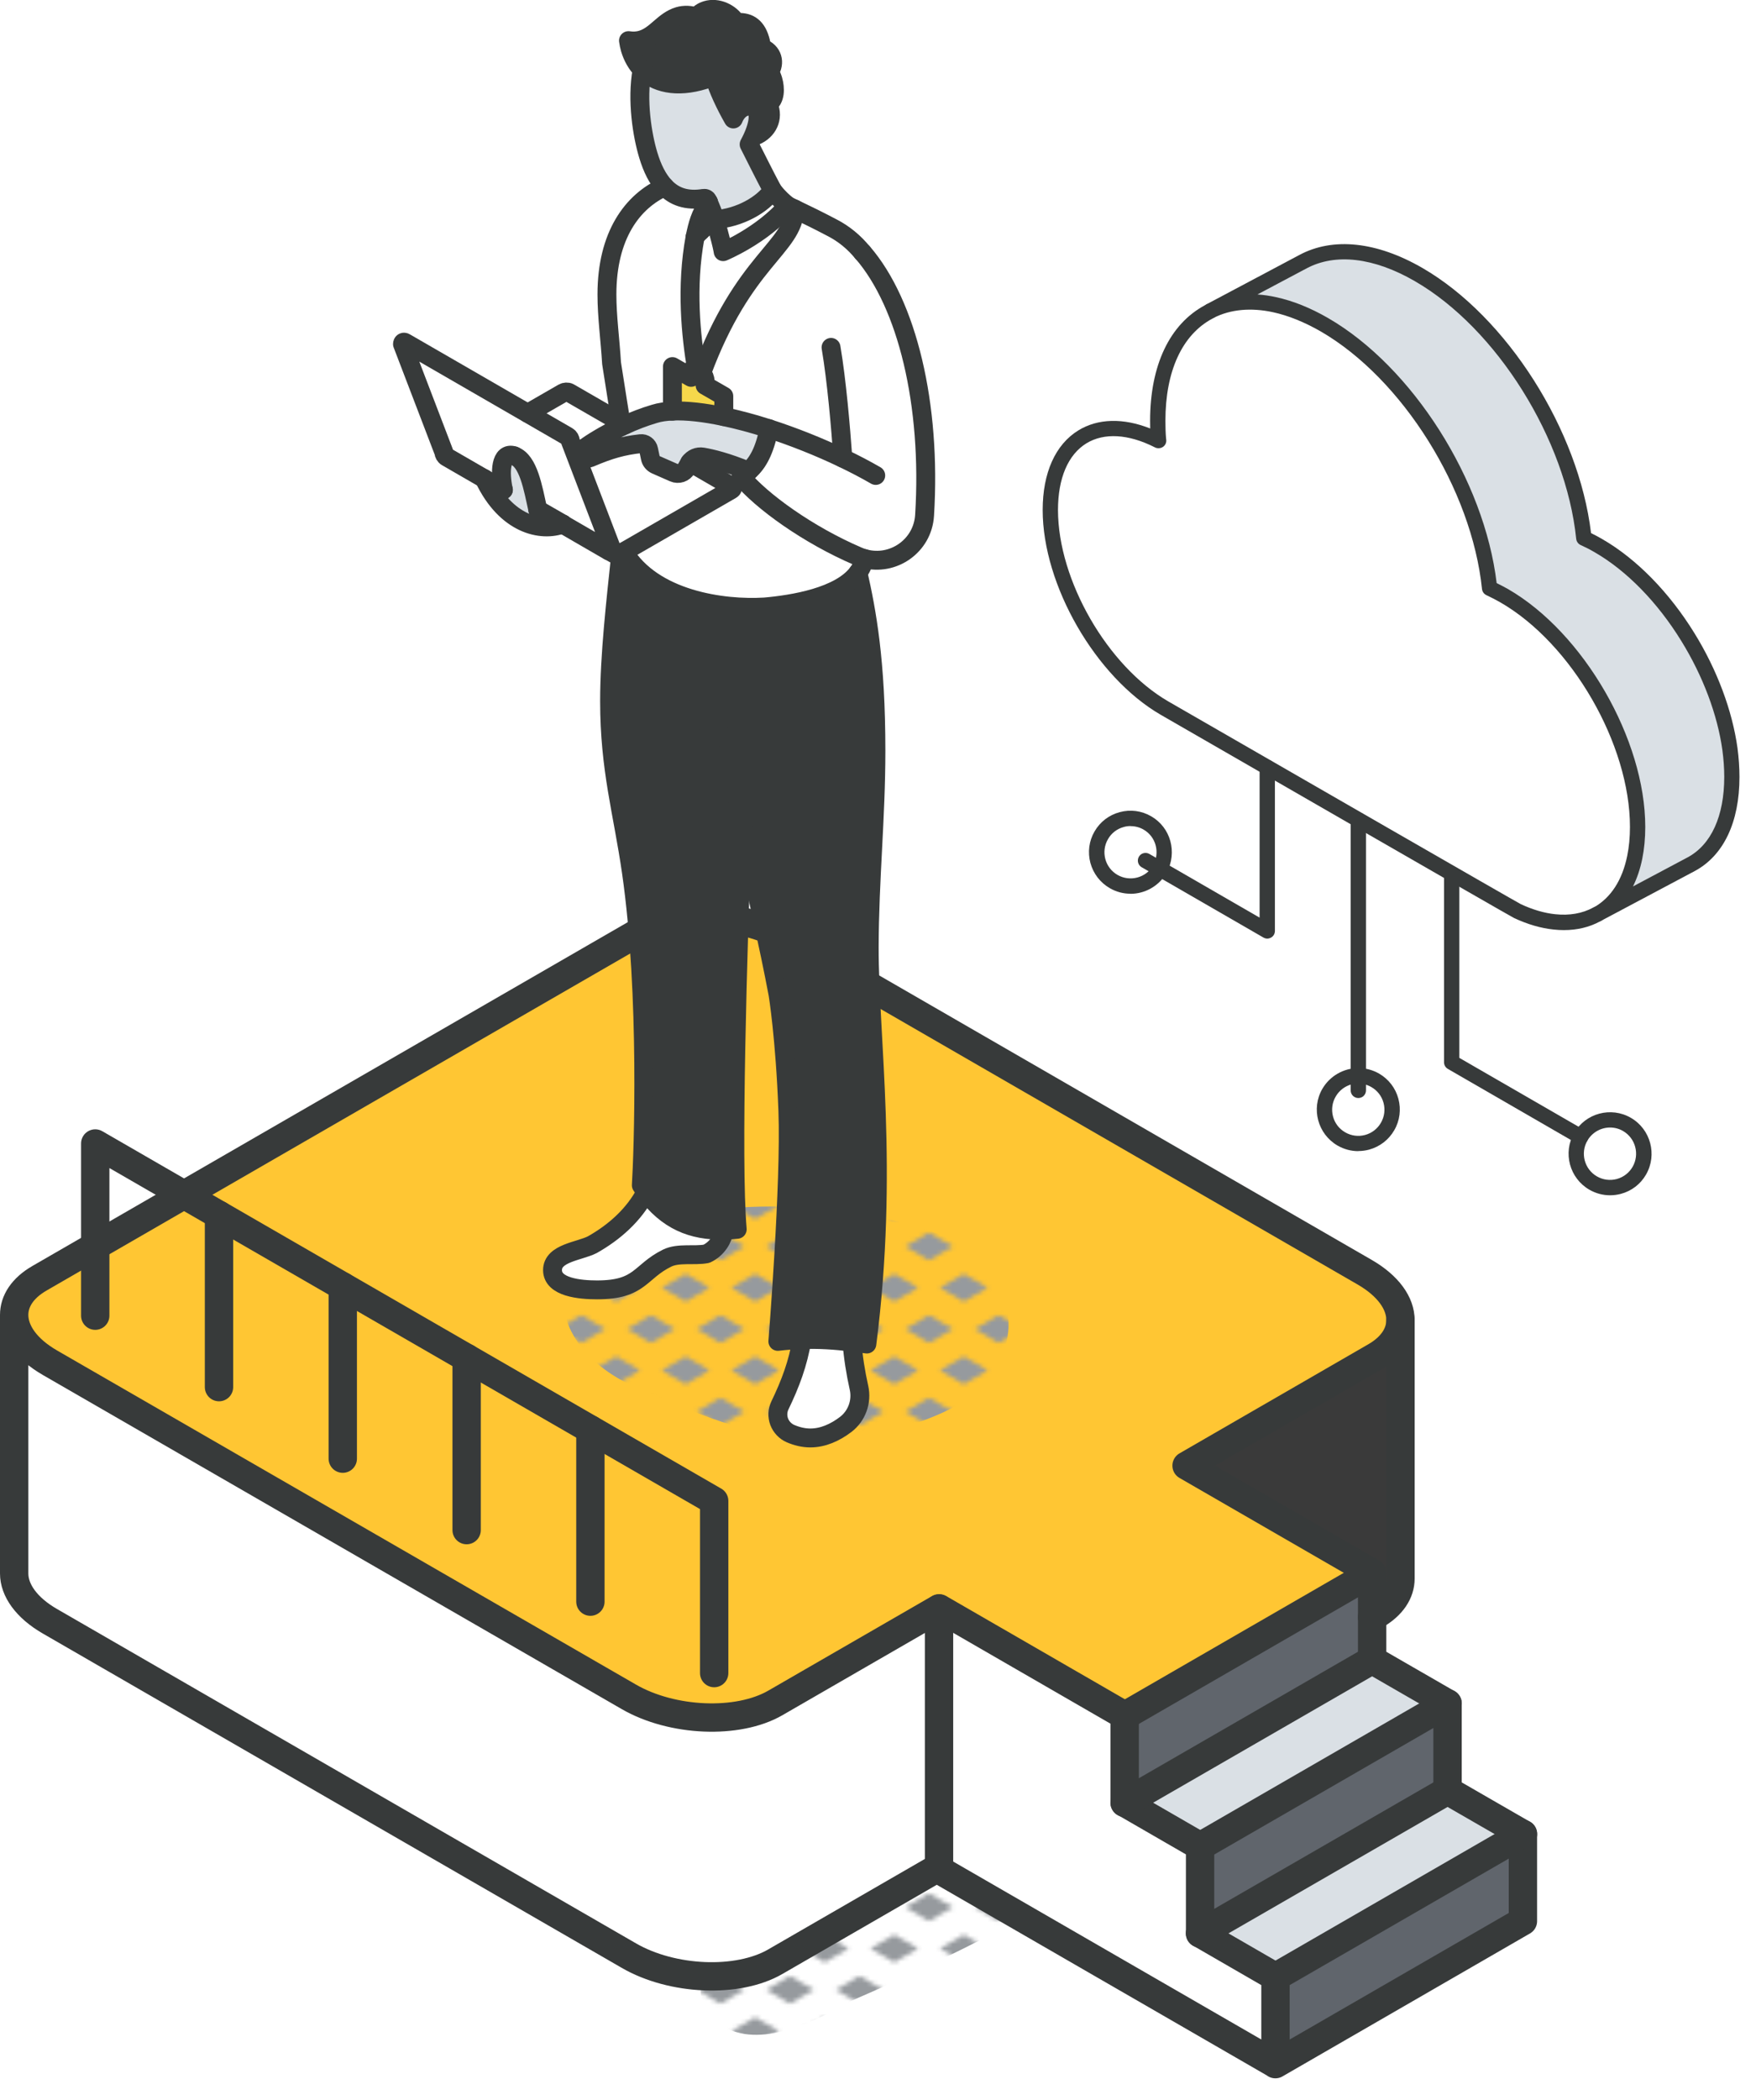 <?xml version="1.0" encoding="UTF-8"?>
<svg id="Layer_1" data-name="Layer 1" xmlns="http://www.w3.org/2000/svg" xmlns:xlink="http://www.w3.org/1999/xlink" viewBox="0 0 185.86 222.2">
  <defs>
    <style>
      .cls-1 {
        fill: #373a3a;
      }

      .cls-2 {
        fill: #f6d84b;
      }

      .cls-3 {
        fill: url(#New_Pattern_Swatch_2-2);
      }

      .cls-4 {
        stroke-width: 3px;
      }

      .cls-4, .cls-5, .cls-6 {
        fill: none;
      }

      .cls-4, .cls-6 {
        stroke: #373a3a;
        stroke-linecap: round;
        stroke-linejoin: round;
      }

      .cls-7 {
        fill: #969a9e;
      }

      .cls-8 {
        fill: #fff;
      }

      .cls-9 {
        fill: #60656c;
      }

      .cls-6 {
        stroke-width: 2px;
      }

      .cls-10 {
        fill: #373a3a;
      }

      .cls-11 {
        fill: #ffc633;
      }

      .cls-12 {
        fill: #3a3a3a;
      }

      .cls-13 {
        fill: #dae0e5;
      }

      .cls-14 {
        clip-path: url(#clippath);
      }

      .cls-15 {
        fill: url(#New_Pattern_Swatch_2);
      }
    </style>
    <clipPath id="clippath">
      <rect id="SVGID" class="cls-5" x="0" y="0" width="16" height="19"/>
    </clipPath>
    <pattern id="New_Pattern_Swatch_2" data-name="New Pattern Swatch 2" x="0" y="0" width="16" height="19" patternTransform="translate(-5561.49 -4404.15) scale(.46)" patternUnits="userSpaceOnUse" viewBox="0 0 16 19">
      <g>
        <rect class="cls-5" x="0" y="0" width="16" height="19"/>
        <g class="cls-14">
          <polygon class="cls-7" points="16 22.18 10.5 19 16 15.82 21.5 19 16 22.18"/>
          <polygon class="cls-7" points="0 22.18 -5.5 19 0 15.82 5.5 19 0 22.18"/>
          <polygon class="cls-7" points="8 12.68 2.5 9.5 8 6.32 13.5 9.5 8 12.68"/>
          <polygon class="cls-7" points="16 3.18 10.5 0 16 -3.18 21.5 0 16 3.18"/>
          <polygon class="cls-7" points="0 3.18 -5.5 0 0 -3.18 5.5 0 0 3.18"/>
        </g>
      </g>
    </pattern>
    <pattern id="New_Pattern_Swatch_2-2" data-name="New Pattern Swatch 2" patternTransform="translate(-6946.54 -6391.98) scale(.21)" xlink:href="#New_Pattern_Swatch_2"/>
  </defs>
  <path class="cls-15" d="M107.97,193.99c-.8.22-1.55.46-2.29.72-1.1-2.52-4.43-4.09-7.24-2.58-3.97,2.12-7.09,6.04-10.7,8.73-1.79,1.33-3.69,2.48-5.61,3.6-1.95,1.14-4.19,1.75-6.09,2.91-2.67,1.64-2.35,5.05,0,6.75,3.85,2.78,9.64.17,13.83-2.3,2.96-1.27,5.9-2.58,8.79-4,2.25-1.11,4.51-2.2,6.72-3.38,2.37-1.26,4.19-2.56,6.17-4.31,2.82-2.5-.17-7.06-3.57-6.14Z"/>
  <path class="cls-3" d="M183.3,194.21c-6.41-4.91-13.04-9.5-19.88-13.76-.13-.18-3.77-4.91-5.42-7.14,1.57-1.29,3.03-2.7,4.17-4.24,2.84-3.83,1.58-8.86-1.86-11.84-3.4-2.94-7.7-4.48-11.88-5.96-5.13-1.82-8.08,5.01-4.96,8.52,1.13,1.27,2.31,2.53,3.41,3.83-.01,0-.03.02-.03.02-2.81,1.71-7.58,2.53-9.11,5.58-.82,1.63-.77,3.79.66,5.1.37.34.78.63,1.21.86-.47.62-.81,1.3-.95,2.06-.26,1.33.17,2.73,1.4,3.44,1.58.92,3.36.89,5.13.41.27.71.73,1.4,1.42,2.03,5.13,4.62,7.86,10.94,8.2,17.73-.02.54-.01,1.08.04,1.64.16,1.68.88,3.22,2.05,4.26-.24.14-.49.29-.73.43-3.05,1.77-6.19,3.6-9.57,4.64-3.71,1.15-7.13.41-10.88.84-3.08.35-4.93,3.78-2.59,6.26,3.2,3.39,8.32,3.62,12.69,3.1,4.6-.55,8.97-2.09,13.05-4.26,8.32-4.43,16.32-9.55,24.43-14.34,3.75-2.22,3.07-6.83,0-9.18ZM168.86,199.64c-.13-1.28-.55-2.48-1.2-3.58,1.12.76,2.24,1.52,3.34,2.29l-2.15,1.29Z"/>
  <g>
    <g>
      <polygon class="cls-9" points="161.2 194.07 161.2 203.29 134.99 218.42 134.99 209.2 161.2 194.07"/>
      <polygon class="cls-13" points="161.2 194.07 134.99 209.2 127.01 204.59 153.22 189.47 161.2 194.07"/>
      <polygon class="cls-9" points="153.22 180.25 153.22 189.47 127.01 204.59 127.01 195.38 153.22 180.25"/>
      <polygon class="cls-13" points="153.22 180.25 127.01 195.38 119.03 190.77 145.23 175.65 153.22 180.25"/>
      <path class="cls-12" d="M148.23,139.68v27.36c0,1.46-.88,2.85-2.68,3.88l-.32.19v-4.68l-19.64-11.34,19.96-11.53c1.8-1.04,2.68-2.43,2.68-3.88Z"/>
      <path class="cls-11" d="M148.23,139.68c0,1.46-.88,2.85-2.68,3.88l-19.96,11.53,19.64,11.34-26.2,15.13-19.64-11.34-17.34,10.01c-3.97,2.29-10.91,2-15.49-.64L5.29,144.2c-2.51-1.45-3.79-3.3-3.79-5.06,0-1.46.88-2.84,2.68-3.88l63.5-36.66c3.97-2.29,10.9-2,15.49.64l61.27,35.38c2.51,1.45,3.79,3.3,3.79,5.06Z"/>
      <polygon class="cls-9" points="145.23 171.11 145.23 175.65 119.03 190.77 119.03 181.56 145.23 166.43 145.23 171.11"/>
      <polygon class="cls-8" points="134.99 209.2 134.99 218.42 99.33 197.83 99.39 197.72 99.39 170.21 119.03 181.56 119.03 190.77 127.01 195.38 127.01 204.59 134.99 209.2"/>
      <path class="cls-8" d="M99.39,170.21v27.5l-.06.11-.19-.11-17.09,9.87c-3.97,2.3-10.91,2.01-15.49-.64L5.29,171.57c-2.51-1.45-3.79-3.3-3.79-5.06v-27.36c0,1.76,1.29,3.61,3.79,5.06l61.28,35.38c4.58,2.64,11.52,2.93,15.49.64l17.34-10.01Z"/>
    </g>
    <g>
      <path class="cls-4" d="M1.5,139.14v27.36c0,1.76,1.29,3.62,3.79,5.06l61.28,35.38c4.58,2.65,11.52,2.94,15.49.64l17.09-9.87,35.85,20.7v-9.22l-7.98-4.61v-9.22l-7.98-4.61v-9.22l-19.64-11.34-17.34,10.01c-3.97,2.29-10.91,2-15.49-.64L5.29,144.2c-2.51-1.45-3.79-3.3-3.79-5.06,0-1.46.88-2.84,2.68-3.88l63.5-36.66c3.97-2.29,10.9-2,15.49.64l61.27,35.38c2.51,1.45,3.79,3.3,3.79,5.06,0,1.46-.88,2.85-2.68,3.88l-19.96,11.53,19.64,11.34v9.22l7.98,4.6v9.22l7.98,4.6v9.22l-26.2,15.13"/>
      <path class="cls-4" d="M148.23,139.68v27.36c0,1.46-.88,2.85-2.68,3.88l-.32.19"/>
      <line class="cls-4" x1="119.03" y1="181.56" x2="145.23" y2="166.43"/>
      <line class="cls-4" x1="127.01" y1="195.38" x2="153.22" y2="180.25"/>
      <line class="cls-4" x1="134.99" y1="209.2" x2="161.2" y2="194.07"/>
      <line class="cls-4" x1="127.01" y1="204.59" x2="153.22" y2="189.47"/>
      <line class="cls-4" x1="119.03" y1="190.77" x2="145.23" y2="175.65"/>
      <line class="cls-4" x1="99.39" y1="170.21" x2="99.39" y2="197.72"/>
    </g>
  </g>
  <g>
    <polyline class="cls-4" points="10.08 139.22 10.08 121 75.59 158.82 75.59 177.04"/>
    <line class="cls-4" x1="23.18" y1="128.56" x2="23.18" y2="146.78"/>
    <line class="cls-4" x1="36.28" y1="136.13" x2="36.28" y2="154.35"/>
    <line class="cls-4" x1="49.39" y1="143.69" x2="49.39" y2="161.91"/>
    <line class="cls-4" x1="62.49" y1="151.26" x2="62.49" y2="169.48"/>
  </g>
  <path class="cls-15" d="M105.81,136.21c-2.46-5.02-8.26-6.53-13.32-7.48-5.3-1-10.73-1.35-16.1-.8-2.6.27-5.29.49-7.39,2.16-.52-.02-1.04.03-1.55.13-1.27-.12-2.54,0-3.78.63-2.08,1.08-3.58,3.02-3.95,5.35-.79,5.07,3.53,8.93,7.76,10.66.2.08.4.14.61.18.57.27,1.14.53,1.69.78,4.97,2.24,9.97,4.1,15.47,4.4,5.16.28,10.92-.88,15.54-3.23,4.75-2.41,7.52-7.69,5.02-12.78Z"/>
  <g>
    <g>
      <path class="cls-8" d="M81.37,45.37c-1.64-.53-3.25-.96-4.77-1.28v-2.16l-1.98-1.14v-.45c0-.29-.14-.63-.36-.88,4.44-12,9.67-13.19,9.86-17.32,1.33.64,2.64,1.28,3.93,1.96,1.27.65,2.36,1.56,3.24,2.64,0,0,.01.01.02.02,4.69,5.43,7.27,16.04,6.54,27.79-.2,3.25-3.34,5.4-6.36,4.58-.23-.06-.46-.14-.68-.24-5.26-2.25-10.26-5.84-12.39-8.44.29-.18.57-.37.83-.6.94-.83,1.66-2.1,2.13-4.47Z"/>
      <path class="cls-1" d="M78.57,87.22c-.48,13.08-1.17,35.63-.54,42.86-.48.05-.94.08-1.39.09-3.41.08-6.03-1.03-8.27-4.04-.17-.23-.33-.46-.49-.71.22-3.29.82-20.22-1.05-33.15-.92-6.38-2.31-10.86-2.31-18.08,0-4.87.67-10.6,1.19-15.62l.32-.19c3.06,5.11,10.51,6.12,14.9,5.85,3-.27,8-1.07,9.88-3.62.92,4.08,1.9,9.27,1.9,18.84,0,7.1-.69,13.53-.71,20.77-.02,9.62,2.11,23.59-.25,42-.55-.07-1.07-.14-1.57-.2-1.83-.22-3.46-.34-5.31-.27-.79.02-1.63.08-2.54.19,0,0,1.35-16.67,1.06-24.41-.29-7.74-1.04-12.31-1.04-12.31-.99-5.25-2.18-10.45-3.3-15.64-.03-.15-.47-2.3-.48-2.35Z"/>
      <path class="cls-8" d="M90.8,58.87c.23.1.45.18.68.24-.11.56-.35,1.06-.68,1.5-1.88,2.55-6.88,3.36-9.88,3.62-4.39.27-11.84-.74-14.9-5.85l11.35-6.55c.19-.11.21-.27.05-.36l-4.41-2.55c.31-.44.84-.67,1.37-.58.93.16,2.55.54,4.85,1.5-.26.23-.53.42-.83.6,2.13,2.6,7.13,6.19,12.39,8.44Z"/>
      <path class="cls-8" d="M90.92,146.87c.32,1.45-.23,2.97-1.41,3.87-1.13.86-2.41,1.43-3.74,1.43-.72,0-1.42-.17-2.1-.46-.55-.24-.98-.69-1.2-1.26-.21-.57-.18-1.19.08-1.73,1.1-2.28,1.92-4.45,2.33-6.97,1.85-.07,3.48.05,5.31.27.12,1.62.38,3.24.74,4.85Z"/>
      <path class="cls-8" d="M83.38,21.77c.25.12.5.24.75.36-.19,4.13-5.42,5.32-9.86,17.32-.08-.1-.19-.19-.29-.25l-.17-.1s-.06-.03-.08-.04c-.59-3.46-1.14-8.69-.16-13.98.14-.19.35-.41.58-.63.06-.06.13-.12.2-.18.63-.53,1.33-1.02,1.33-1.02.27.93.46,1.63.59,2.15.23.91.27,1.23.27,1.23,0,0,4.06-1.66,6.84-4.86Z"/>
      <path class="cls-8" d="M81.76,20.14c.66.83,1.08,1.19,1.61,1.63-2.78,3.2-6.84,4.86-6.84,4.86,0,0-.05-.32-.27-1.23-.13-.52-.32-1.21-.59-2.15h0c2.64-.2,5.04-1.6,6.08-3.11Z"/>
      <path class="cls-1" d="M81.8,8.47c.27.89.27,2.07-.52,2.55.06.13.11.27.15.4.41,1.34-.36,2.6-1.74,3.04h-.01c.38-.86.67-1.86.48-2.5-.19-.62-.73-.83-1.29-.66-.49.15-.98.59-1.27,1.31-.89-1.56-1.61-3.12-2.04-4.51-.34.13-.68.25-1.03.36-2.99.92-5.22.35-6.58-1.06-.58-.6-1.01-1.35-1.27-2.22-.08-.28-.14-.57-.18-.86.46.07.93.06,1.42-.09,1.53-.47,2.29-2,3.88-2.48.58-.18,1.32-.15,1.9.08.24-.32.57-.58,1.05-.72,1.15-.35,2.52.27,3.15,1.3,1.16-.11,2.07.3,2.51,1.77.09.29.14.59.17.89.59.22.97.61,1.11,1.08.14.46.06.98-.27,1.48.17.26.29.59.37.85Z"/>
      <path class="cls-13" d="M79.28,15.29c.65,1.27,1.61,3.23,2.48,4.85-1.05,1.51-3.45,2.91-6.08,3.1-.19-.62-.44-1.25-.7-1.85-.03-.06-.06-.13-.09-.19-.07-.16-.24-.24-.41-.22-1.82.3-3.15-.19-4.13-1.23-.77-.82-1.32-1.96-1.74-3.33-.63-2.08-1.25-5.8-.66-9.04,1.36,1.41,3.6,1.98,6.58,1.06.35-.11.69-.23,1.03-.36.43,1.39,1.15,2.95,2.04,4.51.28-.72.78-1.17,1.27-1.31.56-.17,1.1.05,1.29.66.19.64-.1,1.64-.48,2.51-.13.3-.28.58-.41.83Z"/>
      <path class="cls-13" d="M81.37,45.37c-.48,2.37-1.19,3.63-2.13,4.47-2.3-.96-3.92-1.34-4.85-1.5-.53-.08-1.06.14-1.37.58-.02.03-.04.07-.06.1l-.29.52c-.27.48-.85.67-1.35.45l-1.89-.83c-.31-.14-.53-.41-.59-.74l-.18-.87c-.08-.4-.45-.66-.85-.62-1.88.22-3.27.6-5.33,1.48-.25.11-.55.03-.72-.2-.04-.05-.07-.11-.09-.17-.07-.24,0-.51.23-.67.69-.48,2.07-1.37,3.89-2.25.13-.06.25-.12.38-.18.94-.42,1.99-.83,3.12-1.17.54-.16,1.18-.25,1.89-.29,1.52-.07,3.39.15,5.43.58,1.52.32,3.12.76,4.77,1.28Z"/>
      <path class="cls-8" d="M78.6,87.37c.11.58.23,1.15.35,1.73-.12-.58-.24-1.15-.35-1.73Z"/>
      <path class="cls-8" d="M77.43,51.46c.16.09.14.25-.05.36l-11.72,6.76c-.18.11-.46.12-.62.03l-.57-.33c.15.08.28,0,.28-.18l-3.75-9.8.66-.25c.02.06.05.12.09.17.17.22.46.31.72.2,2.06-.88,3.45-1.27,5.33-1.48.4-.05.77.22.85.62l.18.87c.06.33.28.6.59.74l1.89.83c.5.22,1.09.02,1.35-.45l.29-.52s.05-.07.06-.1l4.41,2.55Z"/>
      <path class="cls-8" d="M68.37,126.13c2.22,3.02,4.86,4.11,8.27,4.04-.07.48-.24.94-.52,1.35-.34.5-.8.9-1.34,1.15-1.3.25-2.96-.13-4.17.46-2.94,1.45-2.8,3.36-7.42,3.36-1.81,0-4.71-.27-4.71-2.09s2.84-1.99,4.21-2.69c2.29-1.29,4.4-3.12,5.68-5.58Z"/>
      <path class="cls-2" d="M76.61,41.92v2.16c-2.04-.43-3.91-.65-5.43-.58v-4.72l1.98,1.14v-.45c0-.38.26-.57.58-.42.02.01.05.02.08.04l.17.1c.11.06.21.15.29.25.21.25.36.59.36.88v.45l1.98,1.14Z"/>
      <path class="cls-8" d="M75.68,23.24h0s-.7.49-1.33,1.02c-.07.06-.14.12-.2.18-.24.22-.45.44-.58.63.28-1.34.52-2.31,1.42-3.68.26.6.52,1.22.7,1.85Z"/>
      <path class="cls-8" d="M74.89,21.2c.03.06.06.13.09.19-.9,1.37-1.14,2.34-1.42,3.68-.97,5.29-.42,10.52.16,13.98-.32-.14-.58.03-.58.42v.45l-1.98-1.14v4.72c-.71.03-1.35.12-1.89.29-1.13.33-2.18.74-3.12,1.17l-.45-.26c-.19-1.19-.74-4.55-1-6.25-.15-2.51-.49-4.92-.49-7.28,0-6.25,2.69-9.87,6.12-11.4.98,1.04,2.3,1.53,4.13,1.23.17-.03.34.06.41.22Z"/>
      <path class="cls-8" d="M66.17,44.96c-.13.06-.25.11-.38.18,0-.03-.03-.18-.07-.44l.45.26Z"/>
      <path class="cls-8" d="M65.72,44.7c.04.25.06.41.07.44-1.84.85-3.21,1.76-3.89,2.25-.22.15-.3.43-.23.67l-.66.25-.63-1.64c0-.19-.13-.41-.29-.5l-4.22-2.44,3.75-2.16c.19-.11.46-.12.63-.03l5.48,3.16Z"/>
      <path class="cls-8" d="M61,48.3l3.75,9.8c0,.18-.12.26-.28.18h-.02s-7.54-4.36-7.54-4.36c-.51-2.32-.99-5.16-2.5-5.69-.01,0-.02-.01-.03-.01-1.43-.44-1.51,1.76-1.11,3.61l-2.03-1.17h0s-3.98-2.3-3.98-2.3c-.16-.09-.29-.32-.29-.5l-4.38-11.44c0-.18.13-.26.29-.16l17.19,9.93c.16.09.29.31.29.5l.63,1.64Z"/>
      <path class="cls-13" d="M56.92,53.93l2.65,1.53c-2.3.88-6.02.03-8.32-4.8l2.03,1.17c-.4-1.85-.32-4.05,1.11-3.61.01,0,.02,0,.03.01,1.51.53,1.99,3.37,2.5,5.69Z"/>
    </g>
    <g>
      <path class="cls-6" d="M65.79,45.13s-.8-4.98-1.06-6.69c-.15-2.51-.49-4.92-.49-7.28,0-6.25,2.69-9.87,6.12-11.4"/>
      <path class="cls-6" d="M79.69,14.46h.01c1.38-.44,2.15-1.71,1.74-3.05-.04-.13-.09-.27-.15-.4.79-.48.78-1.66.52-2.55-.08-.26-.2-.59-.37-.85.33-.49.41-1.02.27-1.48-.14-.47-.52-.87-1.11-1.08-.03-.3-.08-.6-.17-.89-.44-1.47-1.35-1.88-2.51-1.77-.63-1.04-2-1.65-3.15-1.3-.49.15-.81.41-1.05.72-.57-.23-1.32-.26-1.9-.08-1.59.48-2.35,2.01-3.88,2.48-.49.15-.96.16-1.42.09.04.29.1.58.18.86.26.87.69,1.62,1.27,2.22,1.36,1.41,3.6,1.98,6.58,1.06.35-.11.69-.23,1.03-.36.43,1.39,1.15,2.95,2.04,4.51.28-.72.78-1.17,1.27-1.31.56-.17,1.1.05,1.29.66.19.64-.1,1.64-.48,2.51-.13.3-.28.58-.41.83.65,1.27,1.61,3.23,2.48,4.85"/>
      <path class="cls-6" d="M83.38,21.77c.25.12.5.24.75.36,1.33.63,2.64,1.28,3.93,1.96,1.27.65,2.36,1.56,3.24,2.64"/>
      <path class="cls-6" d="M78.95,89.1c-.12-.58-.24-1.15-.35-1.73"/>
      <path class="cls-6" d="M90.81,60.61c.92,4.08,1.9,9.27,1.9,18.84,0,7.1-.69,13.53-.71,20.77-.02,9.62,2.11,23.59-.25,42-.55-.07-1.07-.14-1.57-.2-1.83-.22-3.46-.33-5.31-.27-.79.03-1.63.08-2.54.19,0,0,1.35-16.67,1.06-24.41-.29-7.74-1.04-12.31-1.04-12.31-.99-5.25-2.21-10.44-3.3-15.64"/>
      <path class="cls-6" d="M76.64,130.17c-.07.48-.24.94-.52,1.35-.34.5-.8.9-1.34,1.15-1.3.25-2.96-.13-4.17.46-2.94,1.45-2.8,3.36-7.42,3.36-1.81,0-4.71-.27-4.71-2.09s2.84-1.99,4.21-2.69c2.29-1.29,4.4-3.12,5.68-5.58"/>
      <path class="cls-6" d="M90.18,142.01c.12,1.62.38,3.24.74,4.85.32,1.45-.23,2.97-1.41,3.87-1.13.86-2.41,1.43-3.74,1.43-.72,0-1.42-.17-2.1-.46-.55-.24-.98-.69-1.2-1.26-.21-.57-.18-1.19.08-1.73,1.1-2.28,1.92-4.45,2.33-6.97"/>
      <path class="cls-6" d="M91.49,59.11c-.11.56-.35,1.06-.68,1.5-1.89,2.55-6.88,3.36-9.88,3.62-4.39.27-11.84-.74-14.9-5.85"/>
      <path class="cls-6" d="M65.71,58.57c-.53,5.02-1.19,10.75-1.19,15.62,0,7.23,1.39,11.71,2.31,18.08,1.87,12.93,1.26,29.86,1.05,33.15.16.25.32.48.49.71,2.24,3.01,4.86,4.12,8.27,4.04.45-.01.91-.04,1.39-.09-.63-7.23.06-29.78.54-42.86"/>
      <path class="cls-6" d="M74.98,21.4c.26.6.52,1.22.7,1.85"/>
      <path class="cls-6" d="M67.96,7.39c-.59,3.24.03,6.97.66,9.04.41,1.36.97,2.51,1.74,3.33.98,1.04,2.3,1.53,4.13,1.23.17-.03.34.06.41.22.03.06.06.13.09.19"/>
      <path class="cls-6" d="M75.68,23.25c.27.93.46,1.63.59,2.15.23.91.27,1.23.27,1.23,0,0,4.06-1.66,6.84-4.86-.53-.44-.96-.8-1.61-1.63-1.05,1.51-3.45,2.91-6.08,3.1h0Z"/>
      <path class="cls-6" d="M74.15,24.45c-.24.22-.45.44-.58.63.28-1.34.52-2.31,1.42-3.68"/>
      <path class="cls-6" d="M75.68,23.24h0s-.7.49-1.33,1.02c-.07.06-.14.12-.2.18"/>
      <path class="cls-6" d="M91.3,26.72s.01.01.02.02c4.69,5.43,7.27,16.04,6.54,27.79-.2,3.25-3.34,5.4-6.36,4.58-.23-.06-.46-.14-.68-.24-5.26-2.25-10.26-5.84-12.39-8.44.29-.18.57-.37.83-.6.94-.83,1.66-2.1,2.13-4.47"/>
      <path class="cls-6" d="M92.69,50.31c-1.09-.63-2.26-1.24-3.49-1.83-2.49-1.19-5.2-2.27-7.83-3.12-1.64-.53-3.25-.96-4.77-1.28-2.04-.43-3.91-.65-5.43-.58-.71.03-1.35.12-1.89.29-1.13.33-2.18.75-3.12,1.17-.13.06-.25.11-.38.18-1.83.88-3.21,1.76-3.89,2.25-.22.15-.3.43-.23.67.02.06.05.12.09.17.17.22.46.31.72.2,2.06-.88,3.45-1.27,5.33-1.48.4-.05.77.22.85.62l.18.87c.06.33.28.6.59.74l1.89.83c.5.22,1.09.02,1.35-.45l.29-.52s.05-.07.06-.1c.31-.44.84-.67,1.37-.58.93.16,2.55.54,4.85,1.5"/>
      <path class="cls-6" d="M87.96,36.76c.6,3.55,1.02,8.48,1.25,11.72"/>
      <path class="cls-6" d="M55.86,43.73l3.75-2.16c.19-.11.46-.12.63-.03l5.93,3.42"/>
      <path class="cls-6" d="M73.02,48.92l4.41,2.55c.16.09.14.25-.05.36l-11.72,6.76c-.18.11-.46.12-.62.03l-.57-.33"/>
      <line class="cls-6" x1="59.57" y1="55.45" x2="56.92" y2="53.93"/>
      <path class="cls-6" d="M51.25,50.65l-3.98-2.3c-.16-.09-.29-.32-.29-.5l-4.38-11.44c0-.18.13-.26.29-.16l17.19,9.93c.16.09.29.31.29.5l4.38,11.44c0,.18-.12.26-.28.18h-.02s-4.89-2.83-4.89-2.83"/>
      <line class="cls-6" x1="53.28" y1="51.83" x2="51.25" y2="50.65"/>
      <path class="cls-6" d="M59.57,55.45c-2.3.88-6.02.03-8.32-4.8h0"/>
      <path class="cls-6" d="M76.61,44.08v-2.16l-1.98-1.14v-.45c0-.29-.14-.63-.36-.88-.09-.1-.19-.19-.29-.25l-.17-.1s-.06-.03-.08-.04c-.32-.15-.58.03-.58.42v.45l-1.98-1.14v4.72"/>
      <path class="cls-6" d="M74.27,39.45c4.44-12,9.67-13.19,9.86-17.32"/>
      <path class="cls-6" d="M73.73,39.06c-.59-3.46-1.14-8.69-.16-13.98"/>
      <path class="cls-6" d="M54.42,48.23s-.02-.01-.03-.01c-1.43-.44-1.51,1.76-1.11,3.61"/>
      <path class="cls-6" d="M56.92,53.93c-.51-2.32-.99-5.16-2.5-5.69"/>
      <path class="cls-6" d="M79.05,89.57c-.03-.15-.47-2.3-.48-2.35-.63-2.99-1.14-6.01-1.55-9.03-2.61-.95-2.93-2.75-3.16-5.65"/>
    </g>
  </g>
  <g>
    <g>
      <path class="cls-8" d="M111.17,53.96c0,7.71,5.42,17.11,12.1,20.97,0,0,36.87,21.25,37.33,21.47,1.37.64,2.7,1.02,3.93,1.15,1.68.18,3.2-.1,4.48-.8l.08-.04c1.95-1.08,3.35-3.13,3.93-6,.2-.97.3-2.04.3-3.21,0-9.01-6.32-19.97-14.13-24.47-.52-.3-1.03-.56-1.53-.79-1.1-10.66-8.51-22.7-17.5-27.89-1.83-1.05-3.6-1.75-5.25-2.11-2.58-.56-4.9-.31-6.82.65l-.17.1c-3.33,1.78-5.39,5.79-5.39,11.54,0,.64.02,1.28.08,1.93,0,.05.01.1.02.16-.01,0-.02,0-.03-.01-6.4-3.25-11.44-.11-11.44,7.35Z"/>
      <path class="cls-8" d="M122.77,91.94c.92-1.73.37-3.88-1.33-4.86-1.71-.99-3.91-.41-4.89,1.31-.99,1.71-.41,3.9,1.31,4.89s3.9.4,4.89-1.31c0-.01.01-.02.02-.03Z"/>
      <path class="cls-13" d="M137.88,27.72l-9.78,5.19c1.92-.97,4.24-1.22,6.82-.65,1.66.36,3.42,1.05,5.25,2.11,8.99,5.19,16.4,17.22,17.5,27.89.5.23,1.01.49,1.53.79,7.8,4.5,14.13,15.47,14.13,24.47,0,1.16-.1,2.23-.3,3.21-.58,2.87-1.98,4.92-3.93,6l9.9-5.26c2.67-1.42,4.32-4.63,4.32-9.25,0-.96-.07-1.95-.21-2.95-.55-3.97-2.16-8.13-4.44-11.83-2.5-4.07-5.84-7.59-9.48-9.69-.51-.3-1.02-.56-1.53-.79-1.09-10.66-8.5-22.7-17.48-27.89-4.76-2.75-9.08-3.06-12.25-1.36l-.04.02Z"/>
      <path class="cls-8" d="M143.77,113.84c-1.24,0-2.43.64-3.1,1.79-.99,1.71-.4,3.9,1.31,4.89,1.71.99,3.91.4,4.89-1.31.99-1.71.41-3.9-1.31-4.89-.57-.32-1.18-.48-1.79-.48Z"/>
      <path class="cls-8" d="M167.32,120.29c-.99,1.71-.4,3.9,1.31,4.89,1.71.99,3.91.4,4.89-1.31.99-1.71.41-3.91-1.31-4.9-1.71-.98-3.9-.4-4.89,1.31Z"/>
    </g>
    <g>
      <path class="cls-10" d="M167.32,121.11c-.14,0-.28-.03-.41-.11l-13.66-7.89c-.25-.14-.41-.41-.41-.7v-19.94c0-.45.36-.81.81-.81s.81.36.81.81v19.47l13.25,7.65c.39.22.52.72.3,1.11-.15.26-.42.41-.7.41Z"/>
      <path class="cls-10" d="M143.77,116.19c-.45,0-.81-.36-.81-.81v-28.61c0-.45.36-.81.81-.81s.81.36.81.81v28.61c0,.45-.36.81-.81.81Z"/>
      <path class="cls-10" d="M134.14,99.32c-.14,0-.28-.04-.41-.11l-12.89-7.44c-.39-.22-.52-.72-.3-1.11.22-.39.72-.52,1.11-.3l11.67,6.74v-15.89c0-.45.36-.81.81-.81s.81.36.81.81v17.3c0,.29-.15.56-.41.7-.13.07-.27.11-.41.11Z"/>
      <path class="cls-10" d="M165.52,98.42c-.35,0-.71-.02-1.08-.06-1.35-.14-2.76-.55-4.19-1.22-.47-.22-31.23-17.95-37.39-21.5-6.89-3.99-12.5-13.71-12.5-21.67,0-3.94,1.34-6.93,3.78-8.43,2.08-1.27,4.74-1.33,7.6-.2,0-.25-.01-.52-.01-.8,0-5.89,2.07-10.25,5.82-12.25l.16-.09c.39-.22.89-.08,1.1.31.22.39.08.89-.31,1.1l-.17.1c-3.22,1.72-4.98,5.57-4.98,10.83,0,.69.02,1.3.07,1.86l.02.15c.02.23-.05.45-.21.62-.25.28-.71.34-1.03.15-2.77-1.4-5.34-1.55-7.21-.41-1.94,1.19-3.01,3.69-3.01,7.05,0,7.45,5.24,16.54,11.69,20.27,12.6,7.26,36.61,21.09,37.29,21.44,1.24.58,2.48.95,3.65,1.07,1.51.16,2.86-.08,4.01-.7l.13-.06c.41-.19.89,0,1.08.4s0,.89-.4,1.08l-.08.04c-1.12.61-2.41.92-3.83.92Z"/>
      <path class="cls-10" d="M169.09,97.53c-.29,0-.57-.15-.71-.42-.21-.39-.07-.88.32-1.1,1.78-.99,3.01-2.87,3.53-5.45.19-.93.29-1.95.29-3.05,0-8.74-6.15-19.41-13.72-23.77-.47-.27-.96-.52-1.47-.76-.26-.12-.44-.37-.47-.65-1.09-10.55-8.43-22.27-17.09-27.27-1.73-.99-3.42-1.67-5.02-2.02-2.34-.51-4.51-.31-6.28.59-.4.2-.88.04-1.09-.35-.2-.4-.05-.88.34-1.09l9.81-5.21c3.56-1.91,8.19-1.42,13.03,1.38,8.94,5.17,16.54,17.15,17.84,28.05.38.19.77.39,1.18.63,3.64,2.1,7.11,5.65,9.77,9.97,2.39,3.87,4,8.18,4.55,12.14.14,1.05.21,2.08.21,3.07,0,4.79-1.69,8.33-4.75,9.96l-9.9,5.26c-.12.06-.25.1-.38.1ZM158.43,61.71c.4.2.79.4,1.18.62,8.01,4.62,14.53,15.92,14.53,25.18,0,1.2-.11,2.34-.32,3.37-.22,1.08-.55,2.05-.98,2.92l5.77-3.07c2.51-1.34,3.89-4.37,3.89-8.53,0-.91-.07-1.87-.2-2.84-.52-3.74-2.06-7.83-4.33-11.51-2.52-4.1-5.78-7.45-9.2-9.42-.51-.3-.99-.54-1.46-.75-.26-.12-.45-.37-.48-.66-1.08-10.54-8.42-22.27-17.08-27.27-4.34-2.51-8.41-2.98-11.46-1.35l-5.2,2.76c.65.04,1.32.14,1.99.29,1.76.38,3.61,1.12,5.48,2.2,8.94,5.16,16.55,17.16,17.85,28.05Z"/>
      <path class="cls-10" d="M170.41,126.48c-.76,0-1.51-.2-2.19-.59-2.1-1.22-2.82-3.91-1.61-6,1.21-2.1,3.9-2.82,6-1.61,2.1,1.21,2.82,3.91,1.61,6.01-.58,1.01-1.53,1.74-2.66,2.04-.38.1-.76.15-1.15.15ZM170.42,119.31c-.96,0-1.89.5-2.41,1.39t0,0c-.76,1.32-.31,3.02,1.01,3.78.64.37,1.39.47,2.1.28.71-.19,1.31-.65,1.68-1.29.76-1.33.31-3.02-1.01-3.79-.43-.25-.91-.37-1.38-.37ZM167.32,120.29h0,0Z"/>
      <path class="cls-10" d="M143.76,121.81c-.76,0-1.51-.2-2.19-.59-2.1-1.22-2.82-3.91-1.61-6,.79-1.36,2.26-2.21,3.84-2.2.74,0,1.49.2,2.16.58,1.02.59,1.75,1.54,2.05,2.67.3,1.13.15,2.32-.44,3.33-.58,1.01-1.53,1.74-2.66,2.05-.38.1-.76.15-1.15.15ZM143.8,114.65c-1-.01-1.92.51-2.43,1.39t0,0c-.37.64-.47,1.38-.28,2.1.19.72.65,1.31,1.29,1.68.64.37,1.39.47,2.1.28.71-.19,1.31-.65,1.68-1.29.37-.64.47-1.39.28-2.1-.19-.72-.65-1.31-1.29-1.68-.42-.24-.89-.37-1.36-.37ZM140.67,115.63h0,0Z"/>
      <path class="cls-10" d="M119.64,94.57c-.74,0-1.49-.19-2.18-.59-1.02-.59-1.74-1.54-2.05-2.67-.3-1.13-.15-2.32.44-3.33.58-1.01,1.53-1.74,2.66-2.04,1.14-.31,2.32-.15,3.34.44,2.06,1.19,2.78,3.8,1.64,5.95-.01.02-.03.05-.04.08h0c-.83,1.39-2.3,2.17-3.8,2.17ZM119.66,87.41c-.24,0-.48.03-.72.1-.71.19-1.31.65-1.67,1.29,0,0,0,0,0,0-.37.64-.47,1.38-.28,2.1.19.71.65,1.31,1.29,1.68,1.32.76,3.02.31,3.78-1.01,0,0,0-.01.01-.02.72-1.37.27-3.01-1.02-3.76-.43-.25-.9-.37-1.38-.37ZM116.56,88.39h0,0Z"/>
    </g>
  </g>
</svg>